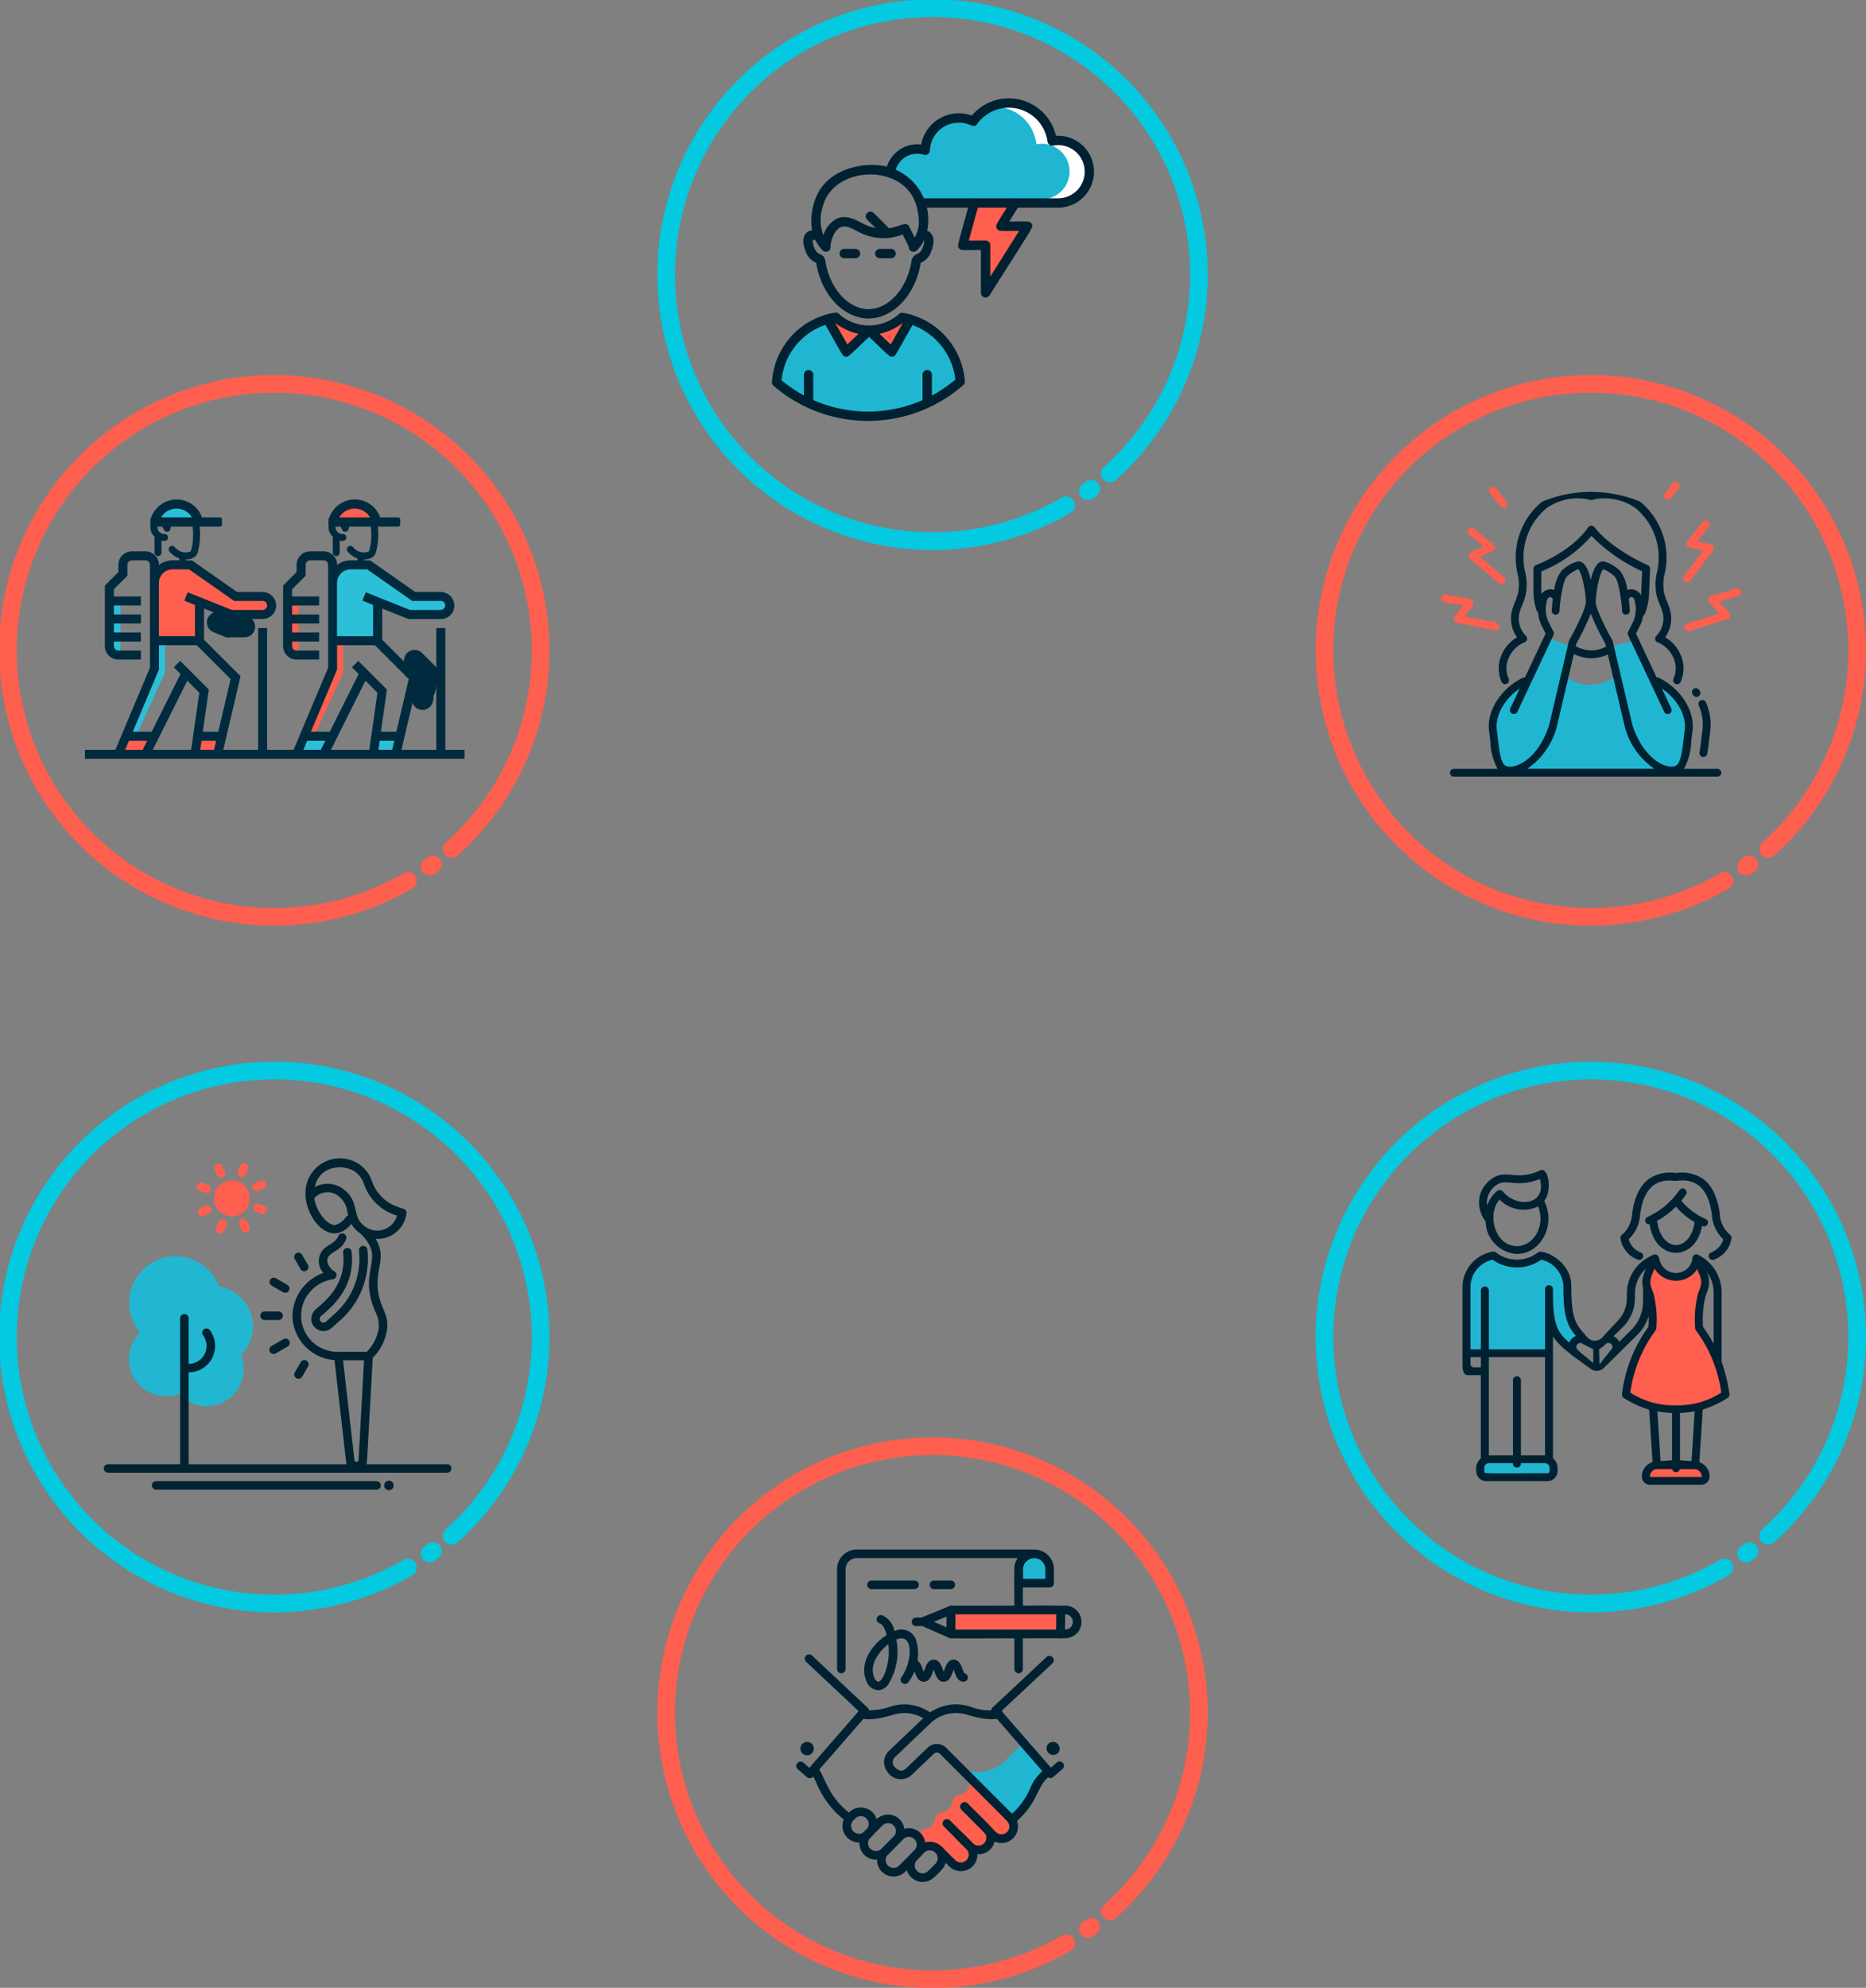 <svg xmlns="http://www.w3.org/2000/svg" xmlns:xlink="http://www.w3.org/1999/xlink" width="263.879" height="280.952" viewBox="0 0 263.879 280.952">
  <rect x="0" y="0" width="263.879" height="280.952" fill="#808080" stroke="none"/>
  <defs>
    <clipPath id="clip-path">
      <rect id="Rectangle_494" data-name="Rectangle 494" width="53.671" height="36.651" fill="none"/>
    </clipPath>
  </defs>
  <g id="Group_2078" data-name="Group 2078" transform="translate(-4941.75 13016.25)">
    <g id="Group_2055" data-name="Group 2055" transform="translate(5148.571 -12850.904)">
      <g id="Mask_Group_1870" data-name="Mask Group 1870" transform="translate(0 0)">
        <g id="Group_1006" data-name="Group 1006" transform="translate(0 0)">
          <g id="Group_1011" data-name="Group 1011">
            <path id="Path_12817" data-name="Path 12817" d="M-1037.45-762.629h-2.365l-.072.327a.126.126,0,0,1-.137.107.126.126,0,0,1-.137-.107l-.072-.327h-2.43a1.465,1.465,0,0,0-1.479,1.447.489.489,0,0,0,.493.483h7.186a.489.489,0,0,0,.493-.483,1.465,1.465,0,0,0-1.479-1.447" transform="translate(1070.304 804.515)" fill="#fe5f4e"/>
            <path id="Path_12818" data-name="Path 12818" d="M-1041.352-856.81a19.443,19.443,0,0,0-3.654-8.967.124.124,0,0,1-.022-.062,14.8,14.8,0,0,1,.373-4.761c.047-.132.094-.259.141-.383l.1-.271a3.068,3.068,0,0,0-.234-2.775l-.46-1.092-.434.707a3.04,3.04,0,0,1-2.62,1.448h-.025a3.066,3.066,0,0,1-2.642-1.507l-.427-.722-.363.847c-.017.038-.033.076-.049.113l-.03.073a6.538,6.538,0,0,0-.483,1.356,2.875,2.875,0,0,0,.2,1.555l.1.267c.047.125.094.253.141.38a14.841,14.841,0,0,1,.373,4.767.126.126,0,0,1-.025.063,19.437,19.437,0,0,0-3.648,8.963l-.048.283.255.143a11.754,11.754,0,0,0,6.231,1.842v.023l.44-.017.435.012v-.024a11.55,11.55,0,0,0,6.143-1.821l.282-.158Z" transform="translate(1078.445 888.228)" fill="#fe5f4e"/>
            <path id="Path_12819" data-name="Path 12819" d="M-1141.922-863.442a3.791,3.791,0,0,1-.02.4h-1.423a3.092,3.092,0,0,1-.022-.4v-1.034h1.465Zm14.062-4.144a6.519,6.519,0,0,1-1.183-1.787,13.691,13.691,0,0,1-.648-5.167,4.589,4.589,0,0,0-3.807-4.307,5.485,5.485,0,0,1-3.323,1.136,5.485,5.485,0,0,1-3.322-1.136,4.589,4.589,0,0,0-3.807,4.307v11.1a1.021,1.021,0,0,0,1.071.951h1.522l.344-.439.214-.276c.006-.083.006-.16.006-.237v-1.034h.989l.283-.362h7.238v-8.38c.006,4.783.994,5.83,2.736,7.306.279.237.578.485.9.761l.375-.416a.534.534,0,0,1-.144-.361.543.543,0,0,1,.166-.392.566.566,0,0,1,.4-.16.591.591,0,0,1,.315.091l.361-.405c-.242-.289-.471-.546-.676-.791Z" transform="translate(1144.529 890.944)" fill="#20b6d2"/>
            <path id="Path_12820" data-name="Path 12820" d="M-1127.239-766.5h-7.881a1.231,1.231,0,0,0-1.245,1.218v.469a.86.86,0,0,0,.869.85h8.632a.859.859,0,0,0,.869-.85v-.469a1.231,1.231,0,0,0-1.244-1.218" transform="translate(1138.888 807.395)" fill="#20b6d2"/>
            <path id="Path_12821" data-name="Path 12821" d="M-1134.324-924.118c1.273-.564,2.658.592,5.759-.632,1.039,3.658-3.169,4.207-5.233,1.757a.571.571,0,0,0-.8-.07,4.592,4.592,0,0,0-1.423,2.062,3.029,3.029,0,0,1,1.7-3.117m2.522,8.852c-3.12,0-4.293-4.512-2.451-6.583a4.722,4.722,0,0,0,5.429.974c1.094,2.538-.5,5.609-2.978,5.609m0,1.1c3.432,0,5.562-4.19,3.859-7.472,1.207-1.6.534-4.868-.541-4.356-3.132,1.494-4.478.058-6.3.868a4.329,4.329,0,0,0-2.258,2.656,4.406,4.406,0,0,0,.813,3.722,4.674,4.674,0,0,0,4.43,4.581" transform="translate(1139.495 926.045)" fill="#002131"/>
            <path id="Path_12822" data-name="Path 12822" d="M-1116.007-859.269v0h-.034v0a11.344,11.344,0,0,1-6.439-1.792,18.961,18.961,0,0,1,3.579-8.8.526.526,0,0,0,.1-.262,15.049,15.049,0,0,0-.395-4.938q-.072-.2-.143-.389l-.1-.267a2.449,2.449,0,0,1-.175-1.343,6.92,6.92,0,0,1,.487-1.34c.027-.063.055-.125.082-.189a3.53,3.53,0,0,0,6.015.065c.515,1.227.795,1.652.368,2.807l-.1.267c-.048.127-.1.257-.144.392a15.031,15.031,0,0,0-.394,4.935.526.526,0,0,0,.1.262,18.964,18.964,0,0,1,3.582,8.8,11.306,11.306,0,0,1-6.382,1.792m3.617,10.055a.069.069,0,0,1-.07.069h-7.186a.07.07,0,0,1-.071-.069,1.047,1.047,0,0,1,1.057-1.034h2.089a.566.566,0,0,0,1.1,0h2.023a1.047,1.047,0,0,1,1.057,1.034m-4.194-2.287-1.626.112-.453-7.02a16.758,16.758,0,0,0,2.08.222Zm1.127,0v-6.689a16.652,16.652,0,0,0,2.08-.23l-.454,7.031Zm-5.235-22.31a5.534,5.534,0,0,1-1.529,3.744l-1.831,1.815a1.629,1.629,0,0,0-.324-.452,1.628,1.628,0,0,0-.482-.328l1.313-1.3a5.722,5.722,0,0,0,1.713-4.086v-.651a4.725,4.725,0,0,1,1.561-3.5,5.958,5.958,0,0,0-.46,1.343,3.176,3.176,0,0,0,.045,1.3l0,.008c.006.144.022.725-.01,2.115m-8.883,7.031-.372-.364a.219.219,0,0,1-.023-.027.535.535,0,0,1-.144-.361.543.543,0,0,1,.166-.392.567.567,0,0,1,.4-.16.593.593,0,0,1,.316.091.691.691,0,0,1,.084.069l1.43.717v1.957Zm-3.838-8.084v-.833a.557.557,0,0,0-.563-.551.559.559,0,0,0-.564.551v8.514h-7.946v-8.328a.558.558,0,0,0-.564-.552.558.558,0,0,0-.563.552v8.328h-1.466v-8.961a3.98,3.98,0,0,1,3.122-3.711,6.015,6.015,0,0,0,3.443,1.092,6.015,6.015,0,0,0,3.444-1.092,3.98,3.98,0,0,1,3.122,3.711c0,4.362.575,5.625,1.767,7.072a1.72,1.72,0,0,0-.564.367,1.609,1.609,0,0,0-.375.56c-1.527-1.324-2.294-2.374-2.294-6.719m-4.537,22.658v-10.622a.558.558,0,0,0-.564-.551.558.558,0,0,0-.563.551v10.622c-.018,0-3.392,0-3.41,0v-13.877h7.946V-852.2c-.017,0-3.391,0-3.409,0m3.753,2.537c-9.214,0-8.938.114-8.938-.3,0-.023,0-.485,0-.507a.676.676,0,0,1,.679-.629h3.376v.083a.558.558,0,0,0,.563.551.564.564,0,0,0,.564-.634h3.376a.676.676,0,0,1,.682.667c0,.361.067.767-.3.767m-10.375-14.977a.47.47,0,0,1-.508-.4v-1.034h1.465v1.034a3.766,3.766,0,0,1-.02.4Zm17.674-2.548.589-.4.338-.334a.573.573,0,0,1,.8,0,.542.542,0,0,1,.167.392.539.539,0,0,1-.167.389l-1.677,2.083Zm16.2-8.1v7.334a23.934,23.934,0,0,0-1.5-2.4,14.157,14.157,0,0,1,.349-4.329c.045-.124.09-.248.138-.37l.1-.276a3.532,3.532,0,0,0,.231-1.889,4.046,4.046,0,0,0-.257-.854,4.683,4.683,0,0,1,.938,2.786m-17.659,6.591a1.112,1.112,0,0,0-.166-.138c-.135-.163-.268-.314-.395-.46-1.271-1.464-1.908-2.2-1.908-6.841,0-3.573-4.026-5.261-4.714-4.745a4.9,4.9,0,0,1-2.979,1.023,4.9,4.9,0,0,1-2.978-1.023.588.588,0,0,0-.468-.1,5.119,5.119,0,0,0-4.247,4.847v11.1c0,.645.079,1.5.758,1.5h1.835v11.754a2.008,2.008,0,0,0-.648,1.822,1.418,1.418,0,0,0,1.432,1.4h8.634a1.416,1.416,0,0,0,1.431-1.4v-.469a1.738,1.738,0,0,0-.648-1.354v-17.227a9.2,9.2,0,0,0,2.054,2.129c.194.165.4.339.614.524l0,0,2.7,1.952a1.409,1.409,0,0,0,1.806-.133c1.579-1.552,4.815-4.751,4.815-4.751a6.308,6.308,0,0,0,1.535-2.585,13.306,13.306,0,0,1-.028,1.513,20.353,20.353,0,0,0-3.742,9.5.542.542,0,0,0,.274.563,15.013,15.013,0,0,0,3.573,1.651l.478,7.4c-1.854.588-2.042,3.2-.315,3.2h7.186a1.182,1.182,0,0,0,1.2-1.141,2.141,2.141,0,0,0-1.449-2.04l.48-7.441a15.224,15.224,0,0,0,3.506-1.633.548.548,0,0,0,.276-.563,25.3,25.3,0,0,0-1.118-4.582v-9.852a5.9,5.9,0,0,0-3.16-5.154.579.579,0,0,0-.962.538,2.371,2.371,0,0,1-4.661.015.541.541,0,0,0-.093-.224.542.542,0,0,0-.164-.324c-.362-.338-.734-.048-1.175.182a5.861,5.861,0,0,0-3.179,5.192v.651a4.636,4.636,0,0,1-1.389,3.311l-2.112,2.265a1.4,1.4,0,0,1-1.892.139" transform="translate(1146.207 892.547)" fill="#002131"/>
            <path id="Path_12823" data-name="Path 12823" d="M-1043.582-915.73a4.148,4.148,0,0,1-1.473-3.083c-.368-2.7-1.391-4.129-2.365-4.828a5.337,5.337,0,0,0-3.816-.823,5.339,5.339,0,0,0-3.817.823c-.975.7-2,2.122-2.365,4.828a4.469,4.469,0,0,1-.831,2.419c-.547.709-.9.708-.837,1.162a3.793,3.793,0,0,0,2.465,3.015.553.553,0,1,0,.4-1.032,2.687,2.687,0,0,1-1.691-1.859,5.256,5.256,0,0,0,1.613-3.56c.784-5.757,4.5-4.605,5.144-4.693,3.162-.444,4.561,1.583,4.984,4.693a5.252,5.252,0,0,0,1.614,3.56,2.647,2.647,0,0,1-.583,1.1,2.757,2.757,0,0,1-1.109.756.548.548,0,0,0-.329.71.568.568,0,0,0,.726.322,3.886,3.886,0,0,0,1.565-1.067,3.75,3.75,0,0,0,.9-1.948.545.545,0,0,0-.195-.5" transform="translate(1081.422 924.91)" fill="#002131"/>
            <path id="Path_12824" data-name="Path 12824" d="M-1038.411-911.1c-.212,1.859-1.331,3.251-2.629,3.251-1.258,0-2.385-1.36-2.619-3.164a.538.538,0,0,0-.1-.24,11.752,11.752,0,0,0,2.714-2.037,9.973,9.973,0,0,0,2.63,2.19m-1.371-4.655c-.857-.563-.813,1.005-3.48,2.891a11,11,0,0,1-1.8,1.03.55.55,0,0,0,.238,1.052.542.542,0,0,0,.06-.006c.756,5.263,6.472,5.4,7.411.225a.575.575,0,0,0,.279.072.55.55,0,0,0,.226-1.057,8.968,8.968,0,0,1-3.433-2.578q.342-.415.651-.863a.544.544,0,0,0-.154-.765" transform="translate(1071.228 918.481)" fill="#002131"/>
          </g>
        </g>
      </g>
    </g>
    <g id="Group_2056" data-name="Group 2056" transform="translate(4956.43 -12852.487)">
      <g id="Group_1872" data-name="Group 1872" transform="translate(0 0)">
        <g id="Group_1133" data-name="Group 1133" transform="translate(0 0)">
          <g id="Group_1135" data-name="Group 1135">
            <path id="Path_12994" data-name="Path 12994" d="M54.366,84.147a5.693,5.693,0,0,0-4.644-4.37,6.567,6.567,0,1,0-11.194,6.5,5.253,5.253,0,0,0,4.841,8.867,5.193,5.193,0,0,0,.652-.2,5.255,5.255,0,0,0,9.03-4.672,5.177,5.177,0,0,0-.261-.818,5.686,5.686,0,0,0,1.577-5.315" transform="translate(-33.409 -61.699)" fill="#21b7d2"/>
            <path id="Path_12995" data-name="Path 12995" d="M79.21,44.087a2.549,2.549,0,1,0-1.492-3.282,2.55,2.55,0,0,0,1.492,3.282" transform="translate(-61.989 -36.103)" fill="#fe5f4e"/>
            <path id="Path_12996" data-name="Path 12996" d="M89.266,32.912a.591.591,0,0,0,.211.038.6.6,0,0,0,.561-.389l.3-.8a.6.6,0,0,0-1.123-.421l-.3.8a.6.6,0,0,0,.35.771" transform="translate(-69.96 -30.333)" fill="#fe5f4e"/>
            <path id="Path_12997" data-name="Path 12997" d="M78.213,32.987a.6.6,0,0,0,1.092-.5l-.352-.774a.6.6,0,0,0-1.092.5Z" transform="translate(-62.166 -30.622)" fill="#fe5f4e"/>
            <path id="Path_12998" data-name="Path 12998" d="M69.75,41.356l.8.3a.607.607,0,0,0,.21.038.6.6,0,0,0,.21-1.161l-.8-.3a.6.6,0,0,0-.421,1.123" transform="translate(-56.221 -36.838)" fill="#fe5f4e"/>
            <path id="Path_12999" data-name="Path 12999" d="M70.9,51.137l-.774.352a.6.6,0,0,0,.5,1.091l.774-.352a.6.6,0,0,0-.5-1.092" transform="translate(-56.509 -44.503)" fill="#fe5f4e"/>
            <path id="Path_13000" data-name="Path 13000" d="M79.709,57.871a.6.6,0,0,0-.772.35l-.3.8a.6.6,0,1,0,1.122.421l.3-.8a.6.6,0,0,0-.35-.772" transform="translate(-62.725 -49.255)" fill="#fe5f4e"/>
            <path id="Path_13001" data-name="Path 13001" d="M89.841,57.552a.6.6,0,0,0-.3.794l.352.774a.6.6,0,0,0,.546.351.6.6,0,0,0,.546-.848l-.352-.773a.6.6,0,0,0-.794-.3" transform="translate(-70.39 -49.019)" fill="#fe5f4e"/>
            <path id="Path_13002" data-name="Path 13002" d="M97.844,50.61l-.8-.3a.6.6,0,0,0-.42,1.123l.8.3a.611.611,0,0,0,.211.038.6.6,0,0,0,.21-1.161" transform="translate(-75.142 -43.933)" fill="#fe5f4e"/>
            <path id="Path_13003" data-name="Path 13003" d="M96.5,40.757a.6.6,0,0,0,.248-.054l.774-.351a.6.6,0,0,0-.5-1.092l-.773.351a.6.6,0,0,0,.249,1.146" transform="translate(-74.906 -36.142)" fill="#fe5f4e"/>
            <path id="Path_13004" data-name="Path 13004" d="M129.778,71.4a.6.6,0,0,0-1.192.132c.51,4.589-2.643,6.935-3.93,8.08a1.726,1.726,0,0,0,1.146,3.013c.824,0,1.123-.416,2.4-1.551a11.582,11.582,0,0,0,3.811-9.923.6.6,0,1,0-1.191.133,10.381,10.381,0,0,1-3.416,8.893L126.15,81.3a.525.525,0,0,1-.7-.785c1.161-1.033,4.916-3.782,4.326-9.109" transform="translate(-94.739 -58.258)" fill="#002231"/>
            <path id="Path_13005" data-name="Path 13005" d="M100.338,103.036h1.984a.6.6,0,0,0,0-1.2h-1.984a.6.6,0,1,0,0,1.2" transform="translate(-77.606 -80.233)" fill="#002231"/>
            <path id="Path_13006" data-name="Path 13006" d="M106.033,114.878l-1.66.959a.6.6,0,0,0,.3,1.119c.249,0,.292-.076,1.96-1.04a.6.6,0,1,0-.6-1.038" transform="translate(-80.657 -89.357)" fill="#002231"/>
            <path id="Path_13007" data-name="Path 13007" d="M116.538,127.616c.448,0,.493-.254,1.365-1.763a.6.6,0,0,0-1.038-.6l-.845,1.462a.6.6,0,0,0,.518.9" transform="translate(-89.011 -96.505)" fill="#002231"/>
            <path id="Path_13008" data-name="Path 13008" d="M116.84,76.093a.6.6,0,0,0,1.039-.6l-.821-1.427a.6.6,0,1,0-1.039.6Z" transform="translate(-89.011 -60.472)" fill="#002231"/>
            <path id="Path_13009" data-name="Path 13009" d="M104.371,86.753c1.642.951,1.687,1.028,1.936,1.028a.6.6,0,0,0,.3-1.119l-1.637-.947a.6.6,0,0,0-.6,1.038" transform="translate(-80.656 -68.827)" fill="#002231"/>
            <path id="Path_13010" data-name="Path 13010" d="M58.8,57.348h2.972L60.991,71.52c-.008.152-.246.163-.273.164-.011,0-.28.006-.3-.163ZM59.04,33.32a3.726,3.726,0,0,0-4.234-.451c.615-3,3.938-3.347,5.707-2.166A3.627,3.627,0,0,1,61.8,32.546a7.048,7.048,0,0,0,4.635,4.361,2.918,2.918,0,0,1-4.923,1.2c-1.344-1.252-.495-3.213-2.472-4.786m.152,3.8a2.75,2.75,0,0,1-1.514,1.12c-.925.118-2.691-1.766-2.933-3.816a2.5,2.5,0,0,1,3.547-.171,3.319,3.319,0,0,1,1.126,2.154c.036.157.073.319.115.482a.6.6,0,0,0-.343.231M73.526,72.039H62.079a1.315,1.315,0,0,0,.11-.453L63,57A7.141,7.141,0,0,0,65,53.172c.395-2.571-1.135-3.188-1.305-6.158-.167-2.9,1.226-4.277-.281-6.835a4.089,4.089,0,0,0,4.343-3.572c.194-1.017-1.413-.449-3.314-2.173a6.011,6.011,0,0,1-1.543-2.36,4.743,4.743,0,0,0-1.725-2.369,4.873,4.873,0,0,0-7.665,4.437.6.6,0,0,0,.03.368c.358,3.2,3.664,6.941,6.436,3.558a3.682,3.682,0,0,0,1.163,1.271,6.1,6.1,0,0,1,1.484,1.919c1.083,2.462-1.374,4.269.734,9.214a4.048,4.048,0,0,1,.459,2.518,5.949,5.949,0,0,1-1.664,3.159H58.132a5.115,5.115,0,0,1-3.818-8.674,5.421,5.421,0,0,1,3.057-1.585.6.6,0,0,0,.227-1.1,2.063,2.063,0,0,1-1.028-1.429c-.052-1.412,1.918-1.2,2.668-3.14a.6.6,0,0,0-1.119-.432c-.454,1.176-1.849,1.221-2.479,2.418A2.459,2.459,0,0,0,56.025,45a6.572,6.572,0,0,0-4.377,6.172,6.405,6.405,0,0,0,5.945,6.151l1.635,14.334a1.3,1.3,0,0,0,.107.384H36.959V59.049h.008a3.723,3.723,0,0,0,2.974-5.983.6.6,0,0,0-.956.723,2.561,2.561,0,0,1,.162,2.836,2.525,2.525,0,0,1-2.188,1.223V51.413a.6.6,0,1,0-1.2,0V72.039H25.569a.6.6,0,1,0,0,1.2H73.526a.6.6,0,0,0,0-1.2" transform="translate(-24.969 -28.854)" fill="#002231"/>
            <g id="Group_1134" data-name="Group 1134" transform="translate(6.796 45.508)">
              <path id="Path_13011" data-name="Path 13011" d="M159.564,182.59a.674.674,0,1,0,.675.675.675.675,0,0,0-.675-.675" transform="translate(-126.043 -182.59)" fill="#002231"/>
              <path id="Path_13012" data-name="Path 13012" d="M79.7,182.843H48.528a.6.6,0,0,0,0,1.2H79.7a.6.6,0,0,0,0-1.2" transform="translate(-47.929 -182.768)" fill="#002231"/>
            </g>
          </g>
        </g>
      </g>
    </g>
    <g id="Group_2057" data-name="Group 2057" transform="translate(5050.912 -13002.356)">
      <g id="Group_1869" data-name="Group 1869" transform="translate(0 0)">
        <g id="Group_1010" data-name="Group 1010" transform="translate(0 0)">
          <g id="Group_999" data-name="Group 999" transform="translate(0)">
            <path id="Path_12737" data-name="Path 12737" d="M118.146,39.63a4.43,4.43,0,0,0-3.342-1.2l-.5.031-.113-.49a6.213,6.213,0,0,0-4.631-4.665,6.127,6.127,0,0,0-6.237,2.051l-.267.316-.389-.141a4.831,4.831,0,0,0-4.911.992,6,6,0,0,0-1.684,3.212c-4.256,0-4.677,2.62-4.677,2.62a5.716,5.716,0,0,0-.123.712,4.838,4.838,0,0,1,1.87,1.006c1.25,1.11,2.071,1.632,2.248,2.449.06.276.148.584.238.873h19.449a4.288,4.288,0,0,0,3.1-1.246,4.466,4.466,0,0,0,1.39-3.242A4.513,4.513,0,0,0,118.146,39.63Z" transform="translate(-74.608 -32.53)" fill="#fff"/>
            <path id="Path_12738" data-name="Path 12738" d="M113.063,40.7h0c-.638-4.91-6.456-7.16-9.359-3.113-2.724-1.3-6.442,1.248-6.564,4.277a3.378,3.378,0,0,0-4.385,3.024,4.653,4.653,0,0,1,1.43.857c1.25,1.11,2.071,1.632,2.248,2.449.019.087.041.179.065.272h17.311a3.919,3.919,0,1,0-.745-7.764Z" transform="translate(-75.652 -34.199)" fill="#20b6d2"/>
            <path id="Path_12739" data-name="Path 12739" d="M63.689,145.082s-.686-4.094-1.861-5.157a19.413,19.413,0,0,0-3.247-2.767c-.818-.353-2.14-.818-2.14-.818l-2.522,4.371L50.7,137.98l-3.371,2.731-2.253-4.371a22.5,22.5,0,0,0-4.31,2.168,10.552,10.552,0,0,0-2.354,4.174,12.846,12.846,0,0,0-.536,2.694,22.509,22.509,0,0,0,4.163,2.694c1.469.539,5.961,2.106,7.487,2.106a18.807,18.807,0,0,0,6.057-.77,50.108,50.108,0,0,0,5.265-2.071A16.7,16.7,0,0,0,63.689,145.082Z" transform="translate(-37.051 -105.135)" fill="#20b6d2"/>
            <path id="Path_12740" data-name="Path 12740" d="M133.46,80.732h-5.784l-1.621,5.941H129.3v6.714l5.941-9.415h-3.781Z" transform="translate(-99.075 -66.021)" fill="#fe5f4e"/>
            <path id="Path_12741" data-name="Path 12741" d="M127.065,92.235V86.183c-2.741,0-2.841.085-3.105-.26s-.252-.064,1.508-6.518a.662.662,0,0,1,1.278.349l-1.393,5.1h2.374a.662.662,0,0,1,.662.662v4.424l4.078-6.462c-2.7,0-2.908.108-3.158-.34s-.115-.459,2.019-3.911a.662.662,0,0,1,1.126.7l-1.379,2.23c2.712,0,2.924-.109,3.173.343.268.484.435-.048-5.961,10.088a.663.663,0,0,1-1.222-.354" transform="translate(-97.511 -64.741)" fill="#002131"/>
            <path id="Path_12742" data-name="Path 12742" d="M64.241,136.34l4.332,1.567-2.666,2.769-2.173-4.3Z" transform="translate(-55.238 -105.135)" fill="#fe5f4e"/>
            <path id="Path_12743" data-name="Path 12743" d="M86.49,136.34l-4.332,1.567,2.666,2.769,2.173-4.3Z" transform="translate(-68.198 -105.135)" fill="#fe5f4e"/>
            <path id="Path_12744" data-name="Path 12744" d="M53.633,133.266a.62.62,0,0,0-.605.2,6.36,6.36,0,0,1-8.394.019.623.623,0,0,0-.615-.243A10.6,10.6,0,0,0,35.1,142.98a.654.654,0,0,0,.291.66,20.449,20.449,0,0,0,26.765-.161.662.662,0,0,0,.223-.548A10.644,10.644,0,0,0,53.633,133.266Zm-6.285,2.966-1.59,1.505c-.457-.806-1.124-1.977-1.735-3.052A8.083,8.083,0,0,0,47.348,136.232Zm6.276-1.556-1.737,3.063-1.592-1.509A8.087,8.087,0,0,0,53.624,134.675Zm4.092,10.282v-2.95a.662.662,0,0,0-1.325,0v3.6a19.182,19.182,0,0,1-15.454-.016v-3.579a.662.662,0,0,0-1.324,0v2.932a19.051,19.051,0,0,1-3.159-2.141,9.165,9.165,0,0,1,6.208-7.827c2.585,4.572,2.426,4.421,2.839,4.483s.3.076,3.322-2.8c3.016,2.868,2.913,2.856,3.322,2.8s.272.046,2.822-4.461a9.323,9.323,0,0,1,6.063,7.71A19,19,0,0,1,57.716,144.957Z" transform="translate(-35.092 -102.949)" fill="#002131"/>
            <g id="Group_998" data-name="Group 998" transform="translate(4.441 9.416)">
              <path id="Path_12745" data-name="Path 12745" d="M67.573,72.188A7.745,7.745,0,0,0,59.563,62.9c1.4,0-6.4-.665-8.026,5.508a8.355,8.355,0,0,0-.238,3.718c-.864.093-1.753.941-.871,3.053a2.541,2.541,0,0,0,1.445,1.514c.739,4.531,3.826,7.844,7.409,7.9,3.563-.054,6.65-3.367,7.389-7.9a2.539,2.539,0,0,0,1.445-1.514C68.855,73.409,68.33,72.451,67.573,72.188ZM52.824,68.717c1.532-5.805,11.623-6.179,13.261.031.571,2.145.31,3.4-.279,4.393l-.774-1.548c-.405-.81-1.277,0-2.86.24-.015-.017-.026-.035-.043-.052l-2.109-2.109a.66.66,0,0,0-.934.934l1.186,1.186a6.769,6.769,0,0,1-1.265-.381c-1.052-.427-2.7-1.746-4.379-.85a4.014,4.014,0,0,0-1.726,2.26A6.1,6.1,0,0,1,52.824,68.717Zm14.07,5.95a1.212,1.212,0,0,1-.7.781,1.453,1.453,0,0,0-.757.714c-.009.021-.017.044-.025.067s-.012.044-.017.066-.01.032-.012.05c-.6,3.965-3.173,6.876-6.1,6.92-2.944-.044-5.514-2.941-6.119-6.891a1.131,1.131,0,0,0-.08-.255c-.354-.8-1-.411-1.433-1.451-.348-.833-.26-1.194-.235-1.234a.148.148,0,0,1,.083.018.655.655,0,0,0,.268.065,5.5,5.5,0,0,0,.873,1.278c.54.743,1.455.222,1.245-.468.062-.473.413-2.089,1.369-2.6s2.132.452,3.258.909a7.254,7.254,0,0,0,5.6.066l.864,1.729a.671.671,0,0,0,1.178.489,4.92,4.92,0,0,0,.986-1.42A2.146,2.146,0,0,1,66.894,74.668Z" transform="translate(-50.064 -62.879)" fill="#002131"/>
              <path id="Path_12746" data-name="Path 12746" d="M69.6,102.887H68.01a.662.662,0,0,0,0,1.325H69.6A.662.662,0,0,0,69.6,102.887Z" transform="translate(-62.225 -91.02)" fill="#002131"/>
              <path id="Path_12747" data-name="Path 12747" d="M86.559,102.887H84.966a.662.662,0,0,0,0,1.325h1.593A.662.662,0,0,0,86.559,102.887Z" transform="translate(-74.152 -91.02)" fill="#002131"/>
            </g>
            <path id="Path_12748" data-name="Path 12748" d="M113.425,36.437a6.843,6.843,0,0,0-11.9-2.863,5.421,5.421,0,0,0-7.169,4.106,4.48,4.48,0,0,0-5,3.848,5.917,5.917,0,0,1,1.275.4,3.186,3.186,0,0,1,3.158-2.961c.922,0,1.089.361,1.522.061a.661.661,0,0,0,.284-.518,4.089,4.089,0,0,1,4.1-3.934c1.628,0,2.068.911,2.585.188a5.519,5.519,0,0,1,9.953,2.492.663.663,0,0,0,.27.452c.348.25.515.042,1.237.042a3.757,3.757,0,1,1-.009,7.514H94.073c.109.452.277.965.4,1.325h19.235a5.081,5.081,0,1,0-.286-10.153Z" transform="translate(-73.26 -31.133)" fill="#002131"/>
          </g>
        </g>
      </g>
    </g>
    <g id="Group_2058" data-name="Group 2058" transform="translate(5145.554 -12948.176)">
      <path id="Path_12955" data-name="Path 12955" d="M376.029,107.544l2.952,1.107-.369,4.427c2.039,1.407,4.251,1.42,6.641,0l-.369-4.427,3.321-.738,3.32,6.272c.544-.642,2.7,1.153,3.69,3.69.964,2.461.789,5.635,0,7.01A4.259,4.259,0,0,1,393,126.361H371.6s-1.421.054-1.845-.369c-2.583-2.583-2.214-10.331,2.214-11.807C373.63,112.525,376.029,107.544,376.029,107.544Z" transform="translate(-360.767 -85.406)" fill="#20b6d2"/>
      <g id="Group_1079" data-name="Group 1079" transform="translate(1.241 1.281)">
        <path id="Path_12956" data-name="Path 12956" d="M371.623,69.986a.554.554,0,0,0,.265-.737,3.57,3.57,0,0,1-.024-2.829,4.086,4.086,0,0,1,2.285-2.3.554.554,0,0,0,.193-.9,3.489,3.489,0,0,1-.968-3.044,7.394,7.394,0,0,1,.441-1.338,9.807,9.807,0,0,0,.446-1.294,7.243,7.243,0,0,0-.039-3.361,9.156,9.156,0,0,1-.179-3.065,9,9,0,0,1,3.237-5.983,7.675,7.675,0,0,1,5.9-1.208.551.551,0,0,0,.269.07h.2a.55.55,0,0,0,.269-.07,7.675,7.675,0,0,1,5.9,1.208,9,9,0,0,1,3.237,5.983,9.149,9.149,0,0,1-.179,3.065,7.236,7.236,0,0,0-.039,3.361,9.866,9.866,0,0,0,.446,1.294,7.418,7.418,0,0,1,.441,1.339,3.489,3.489,0,0,1-.968,3.044.554.554,0,0,0,.193.9,4.086,4.086,0,0,1,2.285,2.3,3.572,3.572,0,0,1-.024,2.829.554.554,0,0,0,.265.737.56.56,0,0,0,.235.052.553.553,0,0,0,.5-.318,4.68,4.68,0,0,0,.051-3.71,5.238,5.238,0,0,0-2.234-2.6,4.576,4.576,0,0,0,.783-3.447,8.37,8.37,0,0,0-.5-1.544,8.826,8.826,0,0,1-.4-1.148,6.156,6.156,0,0,1,.052-2.893,10.17,10.17,0,0,0-3.487-10.142,18.055,18.055,0,0,0-13.846,0,10.17,10.17,0,0,0-3.488,10.143,6.158,6.158,0,0,1,.052,2.893,8.8,8.8,0,0,1-.4,1.148,8.3,8.3,0,0,0-.5,1.543,4.576,4.576,0,0,0,.783,3.447,5.238,5.238,0,0,0-2.234,2.6,4.68,4.68,0,0,0,.051,3.711A.555.555,0,0,0,371.623,69.986Z" transform="translate(-363.591 -42.69)" fill="#002131"/>
        <path id="Path_12957" data-name="Path 12957" d="M386.882,92.429H382.16a8.717,8.717,0,0,0,1.026-3.94c.052-.436.1-.884.169-1.332.4-2.823-1.585-6.012-4.728-7.584a.55.55,0,0,0-.331-.051l-2.926-6.208.684-1.368a4.406,4.406,0,0,0,.32-1.159.545.545,0,0,0,.26-.288,8.837,8.837,0,0,0,.6-3.117l.131-3.2a.553.553,0,0,0-.335-.532c-.05-.022-5.063-2.194-7.529-5.365a.572.572,0,0,0-.451-.214.554.554,0,0,0-.439.236c-2.45,3.5-7.323,5.314-7.372,5.332a.554.554,0,0,0-.363.52v3.2A8.727,8.727,0,0,0,361.293,70a.547.547,0,0,0,.229.3,5.231,5.231,0,0,0,.382,1.648l.684,1.368-2.926,6.208a.551.551,0,0,0-.331.051c-3.143,1.572-5.131,4.761-4.728,7.584.064.448.117.9.168,1.332a8.721,8.721,0,0,0,1.026,3.94h-6.181a.553.553,0,1,0,0,1.107h37.266a.553.553,0,1,0,0-1.107Zm-7.528-8.066a.553.553,0,1,0,1-.472l-1.318-2.8c2.166,1.457,3.515,3.853,3.222,5.906-.065.457-.119.914-.172,1.359-.212,1.8-.413,3.5-1.259,3.717-1.579.4-4.61-1.473-5.973-5.881l-2.778-11.809a.542.542,0,0,0-.057-.145c-.905-1.6-2.341-4.469-2.341-5.356,0-1.524.6-4.321,1.083-4.668a5.11,5.11,0,0,1,1.591,1.038c.658.658,1.038,4.212,1.044,4.836a.553.553,0,0,0,1.107,0c0-.017-.036-.721-.151-1.637,0-.007.01-.014.013-.021.13-.26.26-.268.3-.271a.548.548,0,0,1,.431.229,4.565,4.565,0,0,1-.037,3.061l-.8,1.608a.554.554,0,0,0-.005.484ZM368.979,70.5a36.188,36.188,0,0,0,2.039,4.213l.108.46a4.857,4.857,0,0,1-2.076.528,4.933,4.933,0,0,1-2.2-.591l.093-.4A36.137,36.137,0,0,0,368.979,70.5Zm-6.988-2.8c-.006-.115-.014-.231-.014-.346V64.535a18.824,18.824,0,0,0,7.1-5.02,23.685,23.685,0,0,0,7.158,4.994l-.116,2.851c0,.181-.012.364-.026.547-.026-.046-.05-.094-.079-.137a1.652,1.652,0,0,0-1.42-.713,1.378,1.378,0,0,0-.443.107,5.765,5.765,0,0,0-1.018-2.692,5.046,5.046,0,0,0-2.4-1.368c-.915,0-1.448,1.282-1.755,2.638-.308-1.356-.841-2.638-1.755-2.638a5.041,5.041,0,0,0-2.4,1.368,5.766,5.766,0,0,0-1.018,2.692,1.373,1.373,0,0,0-.443-.107A1.658,1.658,0,0,0,361.991,67.706Zm-3.07,13.388-1.319,2.8a.553.553,0,1,0,1,.472l5.1-10.819a.555.555,0,0,0-.005-.484l-.8-1.608a4.567,4.567,0,0,1-.037-3.061.555.555,0,0,1,.431-.229c.043,0,.173.012.3.271,0,.008.009.014.013.021-.114.915-.15,1.62-.15,1.637a.552.552,0,0,0,.551.551h0a.555.555,0,0,0,.553-.551c.005-.623.386-4.178,1.044-4.836a5.109,5.109,0,0,1,1.59-1.039c.485.344,1.084,3.143,1.084,4.669,0,.886-1.436,3.756-2.341,5.356a.541.541,0,0,0-.057.145L363.1,86.2c-1.362,4.407-4.393,6.277-5.973,5.881-.847-.212-1.047-1.914-1.26-3.717-.052-.445-.106-.9-.171-1.359C355.405,84.947,356.754,82.552,358.921,81.094Zm5.245,5.41c0-.012.007-.024.01-.036l2.412-10.252a5.9,5.9,0,0,0,2.462.6,5.836,5.836,0,0,0,2.334-.538l2.4,10.194c0,.012.006.024.01.036a10.332,10.332,0,0,0,4.178,5.925H359.988A10.332,10.332,0,0,0,364.166,86.5Z" transform="translate(-349.063 -53.124)" fill="#002131"/>
      </g>
      <g id="Group_1080" data-name="Group 1080" transform="translate(0 0)">
        <path id="Path_12958" data-name="Path 12958" d="M452.139,64.457a.554.554,0,0,0,.442-.219l3.254-4.3a.554.554,0,0,0-.33-.877l-1.918-.393,1.637-2.083a.554.554,0,0,0-.871-.684l-2.19,2.788a.553.553,0,0,0,.324.884l1.935.4-2.724,3.6a.554.554,0,0,0,.441.888Z" transform="translate(-417.375 -50.231)" fill="#fe5f4e"/>
        <path id="Path_12959" data-name="Path 12959" d="M358.551,63.038l1.8-.807a.553.553,0,0,0,.124-.933l-2.742-2.246a.553.553,0,1,0-.7.856l2.049,1.679-1.787.8a.553.553,0,0,0-.133.927l4.108,3.488a.554.554,0,1,0,.716-.844Z" transform="translate(-353.093 -52.424)" fill="#fe5f4e"/>
        <path id="Path_12960" data-name="Path 12960" d="M352.93,92.253l-4.424-.881,1.184-1.582a.554.554,0,0,0-.345-.876l-3.488-.63a.553.553,0,1,0-.2,1.089l2.607.471-1.173,1.568a.553.553,0,0,0,.335.874l5.285,1.052a.546.546,0,0,0,.109.011.553.553,0,0,0,.107-1.1Z" transform="translate(-345.205 -72.335)" fill="#fe5f4e"/>
        <path id="Path_12961" data-name="Path 12961" d="M460.1,86.042a.554.554,0,0,0-.686-.378l-3.6,1.044a.554.554,0,0,0-.252.907l1.45,1.569-4.6,1.423a.553.553,0,1,0,.327,1.057l5.439-1.683a.553.553,0,0,0,.243-.9l-1.439-1.557,2.737-.794A.553.553,0,0,0,460.1,86.042Z" transform="translate(-417.671 -70.548)" fill="#fe5f4e"/>
        <path id="Path_12962" data-name="Path 12962" d="M367.258,41.208a.553.553,0,1,0-.864.692l1.476,1.845a.553.553,0,1,0,.864-.692Z" transform="translate(-359.498 -40.263)" fill="#fe5f4e"/>
        <path id="Path_12963" data-name="Path 12963" d="M445.134,38.817a.554.554,0,0,0-.775.111L443.253,40.4a.554.554,0,0,0,.886.664l1.107-1.476A.554.554,0,0,0,445.134,38.817Z" transform="translate(-411.646 -38.706)" fill="#fe5f4e"/>
      </g>
      <g id="Group_1081" data-name="Group 1081" transform="translate(35.451 29.173)">
        <path id="Path_12964" data-name="Path 12964" d="M459.367,134.934a.554.554,0,0,0-1.019.432,6.727,6.727,0,0,1,.527,3.558c-.062.434-.113.866-.163,1.288-.07.6-.144,1.221-.25,1.815a.554.554,0,0,0,.448.642.565.565,0,0,0,.1.009.554.554,0,0,0,.544-.456c.112-.626.187-1.264.26-1.88.049-.414.1-.836.159-1.261A7.837,7.837,0,0,0,459.367,134.934Z" transform="translate(-457.383 -132.932)" fill="#002131"/>
        <path id="Path_12965" data-name="Path 12965" d="M456.553,129.813c-.034-.052-.069-.1-.1-.154a.554.554,0,0,0-.91.631l.092.136a.553.553,0,0,0,.922-.612Z" transform="translate(-455.441 -129.42)" fill="#002131"/>
      </g>
    </g>
    <g id="Group_2060" data-name="Group 2060" transform="translate(4953.765 -12945.654)">
      <g id="Group_1873" data-name="Group 1873" transform="translate(0 0)">
        <g id="Group_1003" data-name="Group 1003" transform="translate(0 0)">
          <g id="Group_1415" data-name="Group 1415">
            <g id="Group_1415-2" data-name="Group 1415" clip-path="url(#clip-path)">
              <path id="Path_13434" data-name="Path 13434" d="M149.278,124.432c.15,0,3.275.03,3.3,0s.511-2.313.511-2.313h-3.4Z" transform="translate(-108.542 -88.794)" fill="#2cc0d8"/>
              <path id="Path_13435" data-name="Path 13435" d="M113.534,125.654l1.592-2.583-3.846-.18s-1.194,2.506-1.117,2.538,3.371.226,3.371.226" transform="translate(-80.099 -89.355)" fill="#2cc0d8"/>
              <rect id="Rectangle_489" data-name="Rectangle 489" width="1.111" height="7.189" transform="translate(29.11 14.6)" fill="#fe5f4e"/>
              <path id="Path_13436" data-name="Path 13436" d="M118.677,74.088v4.1l-4.022,8.788s-2.647,2.059-1.25,0,3.966-8.833,3.966-8.833l-.18-4.274Z" transform="translate(-82.162 -53.712)" fill="#fe5f4e"/>
              <path id="Path_13437" data-name="Path 13437" d="M134.834,4.788h-5.813l1.036-1.712,1.87-.9,1.194.27,1.487,1.044Z" transform="translate(-93.812 -1.581)" fill="#fe5f4e"/>
              <path id="Path_13438" data-name="Path 13438" d="M135.15,44.238h-6.129V35.2s.473-1.1,1.014-1.307a31.545,31.545,0,0,1,3.605-.428s6.535,4.642,6.625,4.642l3.869-.022s.66.36.75.383.27.7.27.7l-.112.879-1.546.518h-3.772l-4.506-1.938Z" transform="translate(-93.813 -24.335)" fill="#2cc0d8"/>
              <rect id="Rectangle_490" data-name="Rectangle 490" width="1.275" height="17.847" transform="translate(49.683 18.166)" fill="#002b3f"/>
              <path id="Path_13439" data-name="Path 13439" d="M126.853,14.737a1.963,1.963,0,0,0-1.972-1.669h-3.545l-.006,0-6.369-4.458-.006,0h-.809V8.472a2.858,2.858,0,0,0,.8-.132,1.371,1.371,0,0,0,.9-1.129l.014-.062a9.927,9.927,0,0,0,.189-3.307H118.9a.326.326,0,0,0,.322-.329v-.66a.326.326,0,0,0-.322-.329h-2.532a2.074,2.074,0,0,0-.145-.386,3.811,3.811,0,0,0-6.291-.838l-.038.044c-.04.046-.078.094-.116.142s-.067.089-.1.134l-.042.061a3.827,3.827,0,0,0-.455.886s-.012.043-.017.057a.354.354,0,0,0-.093.228v.66a.324.324,0,0,0,.035.142,1.766,1.766,0,0,0,.257,1.237,2.016,2.016,0,0,0,.312.389V7.507a.48.48,0,0,0,.158.368.506.506,0,0,0,.336.123.477.477,0,0,0,.494-.49v-1.7a2.081,2.081,0,0,0,.439.05.494.494,0,0,0,0-.988A1,1,0,0,1,110.069,4a.636.636,0,0,1,0-.158h.693a1.3,1.3,0,0,1,.208.388.49.49,0,0,0,.494.333.482.482,0,0,0,.455-.383L112,3.843h3.064a10.2,10.2,0,0,1,.044,1.815,6.152,6.152,0,0,1-.2,1.261l-.062.259a.3.3,0,0,1-.192.22,1.934,1.934,0,0,1-2.117-.678.494.494,0,0,0-.769.619,3.036,3.036,0,0,0,1.395.98v.286h-.941a3.178,3.178,0,0,0-1.922.647v-.01a1.914,1.914,0,0,0-1.912-1.912h-1.912a1.915,1.915,0,0,0-1.912,1.912v1.011l-1.912,1.912v8.55a1.914,1.914,0,0,0,1.912,1.912h3.187V21.354h-3.187a.638.638,0,0,1-.637-.637v-.637h3.824V18.8h-3.824V17.53h3.824V16.255h-3.824V14.98h3.824V13.706h-3.824V12.695l1.912-1.912V9.244a.638.638,0,0,1,.637-.637h1.912a.638.638,0,0,1,.637.637v2.55h0s0,.007,0,.01V23.777l-5.045,11.981a.01.01,0,0,0,.005.013l1.157.487a.01.01,0,0,0,.013-.005l.905-2.15h2.571l-.813,1.627,1.14.57,5.341-10.682,1.7,1.7-1.23,8.608,1.262.18.286-2h2.065l-.416,1.766,1.241.293,2.631-11.182-5.163-5.163v-4.4l3.7,1.48h4.586a1.915,1.915,0,0,0,1.9-2.156M110.6,2.525a2.606,2.606,0,0,1,.17-.251,2.537,2.537,0,0,1,4.179.251Zm9.825,22.854-1.753,7.449h-2.183l.851-5.962-4.05-4.05-.9.9.95.95-4.08,8.161h-2.672l3.7-8.793V20.6h5.351Zm4.48-9.761h-4.3l-6.249-2.5a.01.01,0,0,0-.013.005l-.466,1.166a.01.01,0,0,0,.005.013l1.5.6v4.419h-5.1V11.8a1.922,1.922,0,0,1,1.922-1.922h2.335l.006,0,6.369,4.458.006,0h4.022a.638.638,0,0,1,.635.7.669.669,0,0,1-.68.58" transform="translate(-74.636 -0.001)" fill="#002b3f"/>
              <path id="Path_13440" data-name="Path 13440" d="M56.945,124.432c.15,0,3.275.03,3.3,0s.511-2.313.511-2.313h-3.4Z" transform="translate(-41.405 -88.794)" fill="#fe5f4e"/>
              <path id="Path_13441" data-name="Path 13441" d="M21.2,125.654l1.592-2.583-3.846-.18s-1.194,2.506-1.117,2.538,3.371.226,3.371.226" transform="translate(-12.963 -89.355)" fill="#fe5f4e"/>
              <rect id="Rectangle_491" data-name="Rectangle 491" width="1.111" height="7.189" transform="translate(3.913 14.6)" fill="#2cc0d8"/>
              <path id="Path_13442" data-name="Path 13442" d="M26.345,74.088v4.1l-4.023,8.788s-2.647,2.059-1.25,0,3.966-8.833,3.966-8.833l-.18-4.274Z" transform="translate(-15.026 -53.712)" fill="#2cc0d8"/>
              <path id="Path_13443" data-name="Path 13443" d="M42.5,4.788H36.688l1.036-1.712,1.87-.9,1.194.27,1.487,1.044Z" transform="translate(-26.677 -1.581)" fill="#2cc0d8"/>
              <path id="Path_13444" data-name="Path 13444" d="M42.817,44.238H36.688V35.2s.473-1.1,1.014-1.307a31.538,31.538,0,0,1,3.605-.428s6.534,4.642,6.624,4.642l3.869-.022s.66.36.75.383.27.7.27.7l-.112.879-1.546.518H47.391l-4.506-1.938Z" transform="translate(-26.676 -24.335)" fill="#fe5f4e"/>
              <rect id="Rectangle_492" data-name="Rectangle 492" width="1.275" height="17.847" transform="translate(24.487 18.166)" fill="#002b3f"/>
              <path id="Path_13445" data-name="Path 13445" d="M34.521,14.737a1.963,1.963,0,0,0-1.972-1.669H29l-.006,0L22.629,8.608l-.006,0h-.809V8.472a2.858,2.858,0,0,0,.8-.132,1.371,1.371,0,0,0,.9-1.129l.014-.062a9.926,9.926,0,0,0,.189-3.307h2.843a.326.326,0,0,0,.322-.329v-.66a.326.326,0,0,0-.322-.329H24.033a2.076,2.076,0,0,0-.145-.386A3.811,3.811,0,0,0,17.6,1.3l-.038.044c-.04.046-.078.094-.116.142s-.067.089-.1.134l-.042.061a3.827,3.827,0,0,0-.455.886s-.012.043-.017.057a.354.354,0,0,0-.093.228v.66a.328.328,0,0,0,.034.142,1.767,1.767,0,0,0,.257,1.237,2.016,2.016,0,0,0,.312.389V7.507a.48.48,0,0,0,.158.368A.506.506,0,0,0,17.831,8a.477.477,0,0,0,.494-.49v-1.7a2.081,2.081,0,0,0,.439.05.494.494,0,0,0,0-.988A1,1,0,0,1,17.737,4a.636.636,0,0,1,0-.158h.693a1.3,1.3,0,0,1,.208.388.49.49,0,0,0,.494.333.482.482,0,0,0,.455-.383l.076-.338h3.064a10.225,10.225,0,0,1,.044,1.815,6.152,6.152,0,0,1-.2,1.261l-.062.259a.3.3,0,0,1-.192.22A1.934,1.934,0,0,1,20.2,6.721a.494.494,0,0,0-.769.619,3.036,3.036,0,0,0,1.395.98v.286h-.941a3.178,3.178,0,0,0-1.922.647v-.01a1.914,1.914,0,0,0-1.912-1.912H14.14a1.914,1.914,0,0,0-1.912,1.912v1.011l-1.912,1.912v8.55a1.914,1.914,0,0,0,1.912,1.912h3.187V21.354H12.227a.638.638,0,0,1-.637-.637v-.637h3.824V18.8H11.59V17.53h3.824V16.255H11.59V14.98h3.824V13.706H11.59V12.695L13.5,10.782V9.244a.638.638,0,0,1,.637-.637h1.912a.638.638,0,0,1,.637.637v2.55h0s0,.007,0,.01V23.777L11.643,35.758a.01.01,0,0,0,.005.013l1.157.487a.01.01,0,0,0,.013-.005l.905-2.15H16.3l-.813,1.627,1.14.57,5.341-10.682,1.7,1.7-1.23,8.608,1.262.18.286-2h2.065l-.416,1.766,1.241.293L29.5,24.979l-5.163-5.163v-4.4l3.7,1.48h4.586a1.915,1.915,0,0,0,1.9-2.156M18.273,2.525a2.607,2.607,0,0,1,.17-.251,2.537,2.537,0,0,1,4.179.251ZM28.1,25.379l-1.753,7.449H24.162l.851-5.962-4.05-4.05-.9.9.95.95-4.08,8.161H14.261l3.7-8.793V20.6h5.351Zm4.48-9.761h-4.3l-6.249-2.5a.01.01,0,0,0-.013.005l-.466,1.166a.01.01,0,0,0,.005.013l1.5.6v4.419h-5.1V11.8a1.922,1.922,0,0,1,1.922-1.922h2.335l.006,0L28.6,14.341l.006,0h4.022a.638.638,0,0,1,.635.7.669.669,0,0,1-.68.58" transform="translate(-7.5 -0.001)" fill="#002b3f"/>
              <rect id="Rectangle_493" data-name="Rectangle 493" width="53.671" height="1.275" transform="translate(0 35.376)" fill="#002b3f"/>
              <path id="Path_13446" data-name="Path 13446" d="M172.254,87.5l.508-2.159-1.949-1.949" transform="translate(-124.199 -60.633)" fill="none" stroke="#002b3f" stroke-linecap="round" stroke-linejoin="round" stroke-width="3"/>
              <line id="Line_36" data-name="Line 36" y1="0.302" x2="0.071" transform="translate(47.729 27.944)" fill="none" stroke="#002b3f" stroke-linecap="round" stroke-linejoin="round" stroke-width="3"/>
              <line id="Line_37" data-name="Line 37" x2="2.291" transform="translate(20.269 17.983)" fill="none" stroke="#002b3f" stroke-linecap="round" stroke-linejoin="round" stroke-width="3"/>
              <path id="Path_13447" data-name="Path 13447" d="M68.679,63.664l1.523.609h0" transform="translate(-49.937 -46.291)" fill="none" stroke="#002b3f" stroke-linecap="round" stroke-linejoin="round" stroke-width="3"/>
            </g>
          </g>
        </g>
      </g>
    </g>
    <g id="Group_2062" data-name="Group 2062" transform="translate(5054.32 -12797.244)">
      <g id="Mask_Group_1871" data-name="Mask Group 1871" transform="translate(0 0)">
        <g id="Group_933" data-name="Group 933" transform="translate(0 0)">
          <g id="Group_1000" data-name="Group 1000" transform="translate(0 0)">
            <path id="Path_12749" data-name="Path 12749" d="M-1499.36-922.366a2.2,2.2,0,0,0-2.194,2.194v1.567h4.387v-1.567a2.2,2.2,0,0,0-2.193-2.194" transform="translate(1533.227 923.362)" fill="#20b6d2"/>
            <path id="Path_12750" data-name="Path 12750" d="M-1597.123-909.163v-14.084a2.8,2.8,0,0,1,2.8-2.8h24.757a.6.6,0,0,1,.6.6.606.606,0,0,1-.517.63,1.6,1.6,0,0,0-1.363,1.564v5.715a.6.6,0,0,1-1.209,0c0-6.158-.15-6.371.505-7.3h-22.778a1.591,1.591,0,0,0-1.589,1.589v14.084a.6.6,0,0,1-1.209,0" transform="translate(1602.925 926.045)" fill="#002131"/>
            <path id="Path_12751" data-name="Path 12751" d="M-1504.51-880.919v-5.8a.6.6,0,0,1,1.209,0v5.8a.6.6,0,0,1-1.209,0" transform="translate(1535.383 897.802)" fill="#002131"/>
            <path id="Path_12752" data-name="Path 12752" d="M-1503.3-921.893h3.178v-1.354a1.591,1.591,0,0,0-1.589-1.589,1.591,1.591,0,0,0-1.589,1.589Zm-1.209.984v-2.338a2.8,2.8,0,0,1,2.8-2.8,2.8,2.8,0,0,1,2.8,2.8v1.958a.6.6,0,0,1-.6.6h-3.826a.605.605,0,0,1-1.166-.225" transform="translate(1535.383 926.045)" fill="#002131"/>
            <path id="Path_12753" data-name="Path 12753" d="M-1544.746-759.945l.055-.05.008-.012Z" transform="translate(1564.726 804.955)" fill="#fcaf4b"/>
            <path id="Path_12754" data-name="Path 12754" d="M-1548.08-808.7a1.724,1.724,0,0,1-1,2.927,1.077,1.077,0,0,0-.95.951,1.708,1.708,0,0,1-1.489,1.489,1.078,1.078,0,0,0-.951.951,1.716,1.716,0,0,1-1.487,1.488,1.064,1.064,0,0,0-.955,1l.247,1.955.059.055a1.732,1.732,0,0,1,3.043,1.515h0a0,0,0,0,0,.005-.005l.381-.579.161-.1c.093.1.94.943,1.037,1.039a1.721,1.721,0,0,0,2.661-2.151,1.72,1.72,0,0,0,2.207-2.6l.1-.065.7.7a1.722,1.722,0,0,0,2.94-1.223c0-1.069-.143-.768-6.72-7.346" transform="translate(1572.139 840.467)" fill="#fe5f4e"/>
            <path id="Path_12755" data-name="Path 12755" d="M-1525.687-822.167a5.388,5.388,0,0,1-6.039,1.076l7.177,7.022c3.316-2.715,2.986-5.19,4.909-6.568l-3.637-3.94Z" transform="translate(1555.231 852.045)" fill="#20b6d2"/>
            <path id="Path_12756" data-name="Path 12756" d="M-1507.952-804.738a10.627,10.627,0,0,0,3.009-3.969,6.4,6.4,0,0,1,1.932-2.623.61.61,0,0,1,.852.141.611.611,0,0,1-.141.853c-1.709,1.224-1.491,3.771-4.878,6.544a.611.611,0,0,1-.774-.946" transform="translate(1538.061 842.467)" fill="#002131"/>
            <path id="Path_12757" data-name="Path 12757" d="M-1582.186-786.13l-1.712,1.711a1.113,1.113,0,0,0,1.575,1.574l1.711-1.712a1.114,1.114,0,0,0,0-1.574,1.114,1.114,0,0,0-1.574,0m-2.576,4.15a2.338,2.338,0,0,1,0-3.3l1.712-1.711a2.337,2.337,0,0,1,3.3,0,2.337,2.337,0,0,1,0,3.3l-1.711,1.711a2.338,2.338,0,0,1-3.3,0" transform="translate(1594.408 825.134)" fill="#002131"/>
            <path id="Path_12758" data-name="Path 12758" d="M-1592.5-789.821l-.272.272a1.113,1.113,0,0,0,1.574,1.574l.272-.272a1.117,1.117,0,0,0,0-1.574,1.114,1.114,0,0,0-1.574,0m1.734,2.279h0Zm-2.87.432a2.338,2.338,0,0,1,0-3.3l.272-.272a2.338,2.338,0,0,1,3.3,0,2.338,2.338,0,0,1,0,3.3l-.272.272h0a2.338,2.338,0,0,1-3.3,0" transform="translate(1600.882 827.826)" fill="#002131"/>
            <path id="Path_12759" data-name="Path 12759" d="M-1558.52-771.935c-.091.091-1.057,1.04-1.124,1.149a1.108,1.108,0,0,0,1.551,1.549c.108-.065,1.058-1.038,1.147-1.127a1.113,1.113,0,0,0-.183-1.724,1.124,1.124,0,0,0-1.392.153m-1.892.164c1.013-1.013,1.5-1.712,2.682-1.712a2.335,2.335,0,0,1,1.65,3.983,9.845,9.845,0,0,1-1.36,1.3,2.334,2.334,0,0,1-2.972-3.568" transform="translate(1576.652 814.782)" fill="#002131"/>
            <path id="Path_12760" data-name="Path 12760" d="M-1486.076-824.221a.949.949,0,0,0-1.553-1.089.949.949,0,0,0,1.553,1.089" transform="translate(1523.207 852.881)" fill="#002131"/>
            <path id="Path_12761" data-name="Path 12761" d="M-1508.26-853.268c-.362-.025.162.458-8.188-9.122a.611.611,0,0,1,.043-.848l7.624-7.133a.611.611,0,0,1,.835.893l-7.193,6.73,6.98,8.008.861-.751a.611.611,0,0,1,.8.921l-1.322,1.152a.611.611,0,0,1-.444.149" transform="translate(1544.199 885.569)" fill="#002131"/>
            <path id="Path_12762" data-name="Path 12762" d="M-1610.98-811.872h0m4.719,6.734a15.96,15.96,0,0,1-1.247-1.116,13.568,13.568,0,0,1-2.648-4.066,11.29,11.29,0,0,0-.814-1.53l-.019-.025.978-.733c.922,1.247,1.462,3.6,3.365,5.489a15.043,15.043,0,0,0,1.178,1.053.611.611,0,0,1,.068.862.611.611,0,0,1-.862.067" transform="translate(1613.037 843.317)" fill="#002131"/>
            <path id="Path_12763" data-name="Path 12763" d="M-1576.845-843a5.267,5.267,0,0,0-4.592-.7c-.112.034-.218.065-.324.091-1.189.345-3.1.778-4.281.383a.612.612,0,0,1-.38-.87.615.615,0,0,1,.779-.286,1.042,1.042,0,0,0,.114.024,9.149,9.149,0,0,0,3.736-.512,6.5,6.5,0,0,1,5.666.881.611.611,0,0,1,.136.854.611.611,0,0,1-.854.136" transform="translate(1595.17 867.059)" fill="#002131"/>
            <path id="Path_12764" data-name="Path 12764" d="M-1534.448-787.431l-1.711-1.711a.611.611,0,0,1,.864-.865l1.711,1.711a1.117,1.117,0,0,0,1.9-.787c0-.618-.066-.53-3.508-3.972a.611.611,0,0,1,.864-.864c3.365,3.365,3.867,3.594,3.867,4.836a2.32,2.32,0,0,1-.682,1.651,2.338,2.338,0,0,1-3.3,0" transform="translate(1558.601 829.822)" fill="#002131"/>
            <path id="Path_12765" data-name="Path 12765" d="M-1528.6-789.02l-4-4.035a.611.611,0,0,1,.868-.861l4,4.033a1.147,1.147,0,0,0,1.572,0,1.114,1.114,0,0,0,0-1.574l-.273-.272a.611.611,0,0,1,.864-.864l.272.272a2.338,2.338,0,0,1,0,3.3,2.338,2.338,0,0,1-3.3,0" transform="translate(1556 829.822)" fill="#002131"/>
            <path id="Path_12766" data-name="Path 12766" d="M-1544.146-778.664l-1.895-1.894a.611.611,0,0,1,.864-.864l1.894,1.895a1.113,1.113,0,0,0,1.574-1.574l-3.2-3.2a.611.611,0,0,1,.864-.864l3.2,3.2a2.338,2.338,0,0,1,0,3.3,2.338,2.338,0,0,1-3.3,0" transform="translate(1565.807 823.441)" fill="#002131"/>
            <path id="Path_12767" data-name="Path 12767" d="M-1616.135-824.136a.948.948,0,0,1,1.553-1.089.948.948,0,0,1-1.553,1.089" transform="translate(1616.926 852.818)" fill="#002131"/>
            <path id="Path_12768" data-name="Path 12768" d="M-1617.017-853.985l-1.322-1.152a.611.611,0,0,1,.8-.921l.862.751,6.98-8.009-7.436-6.972a.611.611,0,0,1,.836-.891l7.866,7.375a.611.611,0,0,1,.042.847l-7.769,8.914a.612.612,0,0,1-.863.059" transform="translate(1618.556 886.159)" fill="#002131"/>
            <path id="Path_12769" data-name="Path 12769" d="M-1555.442-828.978l-9.21-9.21a.617.617,0,0,0-.872-.016c-.859.822-3.141,3-3.141,3a2.248,2.248,0,0,1-3.479-.536,2.162,2.162,0,0,1,.245-2.833l4.976-4.758a6.482,6.482,0,0,1,6.473-1.554,7.681,7.681,0,0,0,3.9.475.612.612,0,0,1,.773.387.611.611,0,0,1-.386.773c-.981.327-2.543.17-4.641-.465a5.251,5.251,0,0,0-5.275,1.267l-4.974,4.756a.946.946,0,0,0-.013,1.346c.989,1.03,1.437.372,2.183-.34.677-.646,1.755-1.674,2.513-2.4a1.85,1.85,0,0,1,2.584.036l9.207,9.208a.611.611,0,0,1,0,.864.61.61,0,0,1-.864,0" transform="translate(1585.012 867.069)" fill="#002131"/>
            <path id="Path_12770" data-name="Path 12770" d="M-1572.529-778.991l-2.164,2.164a1.113,1.113,0,0,0,1.575,1.574l2.164-2.164a1.115,1.115,0,0,0,0-1.574,1.115,1.115,0,0,0-1.574,0m-3.028,4.6a2.337,2.337,0,0,1,0-3.3l2.164-2.164a2.338,2.338,0,0,1,3.3,0,2.338,2.338,0,0,1,0,3.3l-2.164,2.164a2.338,2.338,0,0,1-3.3,0" transform="translate(1587.695 819.927)" fill="#002131"/>
            <path id="Path_12771" data-name="Path 12771" d="M-1522.184-890.744l.047-3.38-15.509,0-.047,3.381Z" transform="translate(1559.583 902.767)" fill="#fe5f4e"/>
            <path id="Path_12772" data-name="Path 12772" d="M-1538.747-893.352l14.3,0,.03-2.172-14.3,0Zm14.9,1.211h0c-16.554,0-15.65.112-15.94-.182s-.173-.521-.127-3.813a.6.6,0,0,1,.6-.6c16.555,0,15.649-.112,15.94.182s.173.521.127,3.813a.6.6,0,0,1-.6.6" transform="translate(1561.251 904.682)" fill="#002131"/>
            <path id="Path_12773" data-name="Path 12773" d="M-1481.425-895.5l-.03,2.171a1.086,1.086,0,1,0,.03-2.171m-1.07,3.213c-.3-.3-.176-.529-.131-3.817a.6.6,0,0,1,.595-.6l.6-.009a2.292,2.292,0,0,1,2.33,2.326,2.283,2.283,0,0,1-2.258,2.262l-.7.011a.6.6,0,0,1-.437-.177" transform="translate(1519.468 904.649)" fill="#002131"/>
            <path id="Path_12774" data-name="Path 12774" d="M-1552.266-894.419l1.795.8.022-1.547Zm2.14,2.276c-4.123-1.835-4.286-1.763-4.278-2.306s.137-.453,4.341-2.186a.6.6,0,0,1,.835.567c-.05,3.588.043,3.645-.326,3.881a.6.6,0,0,1-.572.043" transform="translate(1571.77 904.63)" fill="#002131"/>
            <path id="Path_12775" data-name="Path 12775" d="M-1557.486-890.589l1.492-.025a.6.6,0,0,1,.021,1.209l-1.493.025a.6.6,0,0,1-.021-1.209" transform="translate(1574.447 900.206)" fill="#002131"/>
            <path id="Path_12776" data-name="Path 12776" d="M-1558.663-867.342h0Zm7.041,1.914c-.774,0-1.062-.782-1.272-1.352-.037-.1-.087-.236-.137-.355-.259.608-.487,1.707-1.409,1.707s-1.148-1.094-1.408-1.706c-.051.118-.1.253-.136.353-.21.571-.5,1.353-1.271,1.353s-1.061-.782-1.271-1.352a3.584,3.584,0,0,0-.245-.571.6.6,0,0,1,.109-1.2c.921,0,1.149,1.1,1.407,1.705.05-.118.1-.253.136-.353.21-.571.5-1.353,1.27-1.353s1.062.782,1.272,1.353c.037.1.086.236.137.354.261-.616.49-1.706,1.409-1.706,1.063,0,1.212,1.473,1.518,1.923a.6.6,0,0,1,.5.595.6.6,0,0,1-.6.6" transform="translate(1575.315 884.115)" fill="#002131"/>
            <path id="Path_12777" data-name="Path 12777" d="M-1579.527-887.73a6.115,6.115,0,0,0-1.915,2.313c-.7,1.652.04,3.015.5,2.977.437-.04.9-1.046,1.1-1.707a9.015,9.015,0,0,0,.32-3.584m-3.127,5.166c-.669-1.627-.261-3.877,2.049-5.847a7.937,7.937,0,0,1,.832-.626c-.153-.575-.432-1.466-1-1.646a.6.6,0,0,1,.367-1.152,3.008,3.008,0,0,1,1.73,2.245l.089-.031a2.2,2.2,0,0,1,2.907,1.112,6.6,6.6,0,0,1-1.028,6.141.6.6,0,0,1-.972-.718c1.508-2.042,1.773-6.152-.526-5.388q-.1.033-.2.073a8.853,8.853,0,0,1-1.172,6.4,1.877,1.877,0,0,1-1.263.763,1.9,1.9,0,0,1-1.818-1.328" transform="translate(1592.584 901.12)" fill="#002131"/>
            <path id="Path_12778" data-name="Path 12778" d="M-1574.674-908.637h-6.1a.6.6,0,0,1,0-1.209h6.1a.6.6,0,0,1,.6.6.6.6,0,0,1-.6.6" transform="translate(1591.438 914.231)" fill="#002131"/>
            <path id="Path_12779" data-name="Path 12779" d="M-1545.732-908.637h-2.388a.6.6,0,0,1,0-1.209h2.388a.6.6,0,0,1,.6.6.6.6,0,0,1-.6.6" transform="translate(1567.625 914.231)" fill="#002131"/>
          </g>
        </g>
      </g>
    </g>
    <g id="Group_2070" data-name="Group 2070" transform="translate(5036.088 -13015)">
      <g id="Group_840" data-name="Group 840" transform="translate(0)">
        <path id="Path_12090" data-name="Path 12090" d="M58.932,72.653a37.665,37.665,0,1,1,6.189-4.486" transform="translate(-2.5 -2.5)" fill="none" stroke="#03c9e1" stroke-linecap="round" stroke-miterlimit="10" stroke-width="2.5"/>
        <path id="Path_12091" data-name="Path 12091" d="M149.682,169.73c-.154.114-.308.227-.462.337" transform="translate(-89.713 -101.905)" fill="none" stroke="#03c9e1" stroke-linecap="round" stroke-miterlimit="10" stroke-width="2.5"/>
      </g>
    </g>
    <g id="Group_2073" data-name="Group 2073" transform="translate(5129.177 -12961.903)">
      <g id="Group_840-2" data-name="Group 840" transform="translate(0)">
        <path id="Path_12090-2" data-name="Path 12090" d="M58.932,72.653a37.665,37.665,0,1,1,6.189-4.486" transform="translate(-2.5 -2.5)" fill="none" stroke="#fe5f4e" stroke-linecap="round" stroke-miterlimit="10" stroke-width="2.5"/>
        <path id="Path_12091-2" data-name="Path 12091" d="M149.682,169.73c-.154.114-.308.227-.462.337" transform="translate(-89.713 -101.905)" fill="none" stroke="#fe5f4e" stroke-linecap="round" stroke-miterlimit="10" stroke-width="2.5"/>
      </g>
    </g>
    <g id="Group_2076" data-name="Group 2076" transform="translate(4943 -12961.903)">
      <g id="Group_840-3" data-name="Group 840" transform="translate(0)">
        <path id="Path_12090-3" data-name="Path 12090" d="M58.932,72.653a37.665,37.665,0,1,1,6.189-4.486" transform="translate(-2.5 -2.5)" fill="none" stroke="#fe5f4e" stroke-linecap="round" stroke-miterlimit="10" stroke-width="2.5"/>
        <path id="Path_12091-3" data-name="Path 12091" d="M149.682,169.73c-.154.114-.308.227-.462.337" transform="translate(-89.713 -101.905)" fill="none" stroke="#fe5f4e" stroke-linecap="round" stroke-miterlimit="10" stroke-width="2.5"/>
      </g>
    </g>
    <g id="Group_2074" data-name="Group 2074" transform="translate(5129.177 -12864.848)">
      <g id="Group_840-4" data-name="Group 840" transform="translate(0)">
        <path id="Path_12090-4" data-name="Path 12090" d="M58.932,72.653a37.665,37.665,0,1,1,6.189-4.486" transform="translate(-2.5 -2.5)" fill="none" stroke="#03c9e1" stroke-linecap="round" stroke-miterlimit="10" stroke-width="2.5"/>
        <path id="Path_12091-4" data-name="Path 12091" d="M149.682,169.73c-.154.114-.308.227-.462.337" transform="translate(-89.713 -101.905)" fill="none" stroke="#03c9e1" stroke-linecap="round" stroke-miterlimit="10" stroke-width="2.5"/>
      </g>
    </g>
    <g id="Group_2075" data-name="Group 2075" transform="translate(4943 -12864.848)">
      <g id="Group_840-5" data-name="Group 840" transform="translate(0)">
        <path id="Path_12090-5" data-name="Path 12090" d="M58.932,72.653a37.665,37.665,0,1,1,6.189-4.486" transform="translate(-2.5 -2.5)" fill="none" stroke="#03c9e1" stroke-linecap="round" stroke-miterlimit="10" stroke-width="2.5"/>
        <path id="Path_12091-5" data-name="Path 12091" d="M149.682,169.73c-.154.114-.308.227-.462.337" transform="translate(-89.713 -101.905)" fill="none" stroke="#03c9e1" stroke-linecap="round" stroke-miterlimit="10" stroke-width="2.5"/>
      </g>
    </g>
    <g id="Group_2071" data-name="Group 2071" transform="translate(5036.088 -12811.75)">
      <g id="Group_840-6" data-name="Group 840" transform="translate(0)">
        <path id="Path_12090-6" data-name="Path 12090" d="M58.932,72.653a37.665,37.665,0,1,1,6.189-4.486" transform="translate(-2.5 -2.5)" fill="none" stroke="#fe5f4e" stroke-linecap="round" stroke-miterlimit="10" stroke-width="2.5"/>
        <path id="Path_12091-6" data-name="Path 12091" d="M149.682,169.73c-.154.114-.308.227-.462.337" transform="translate(-89.713 -101.905)" fill="none" stroke="#fe5f4e" stroke-linecap="round" stroke-miterlimit="10" stroke-width="2.5"/>
      </g>
    </g>
  </g>
</svg>

